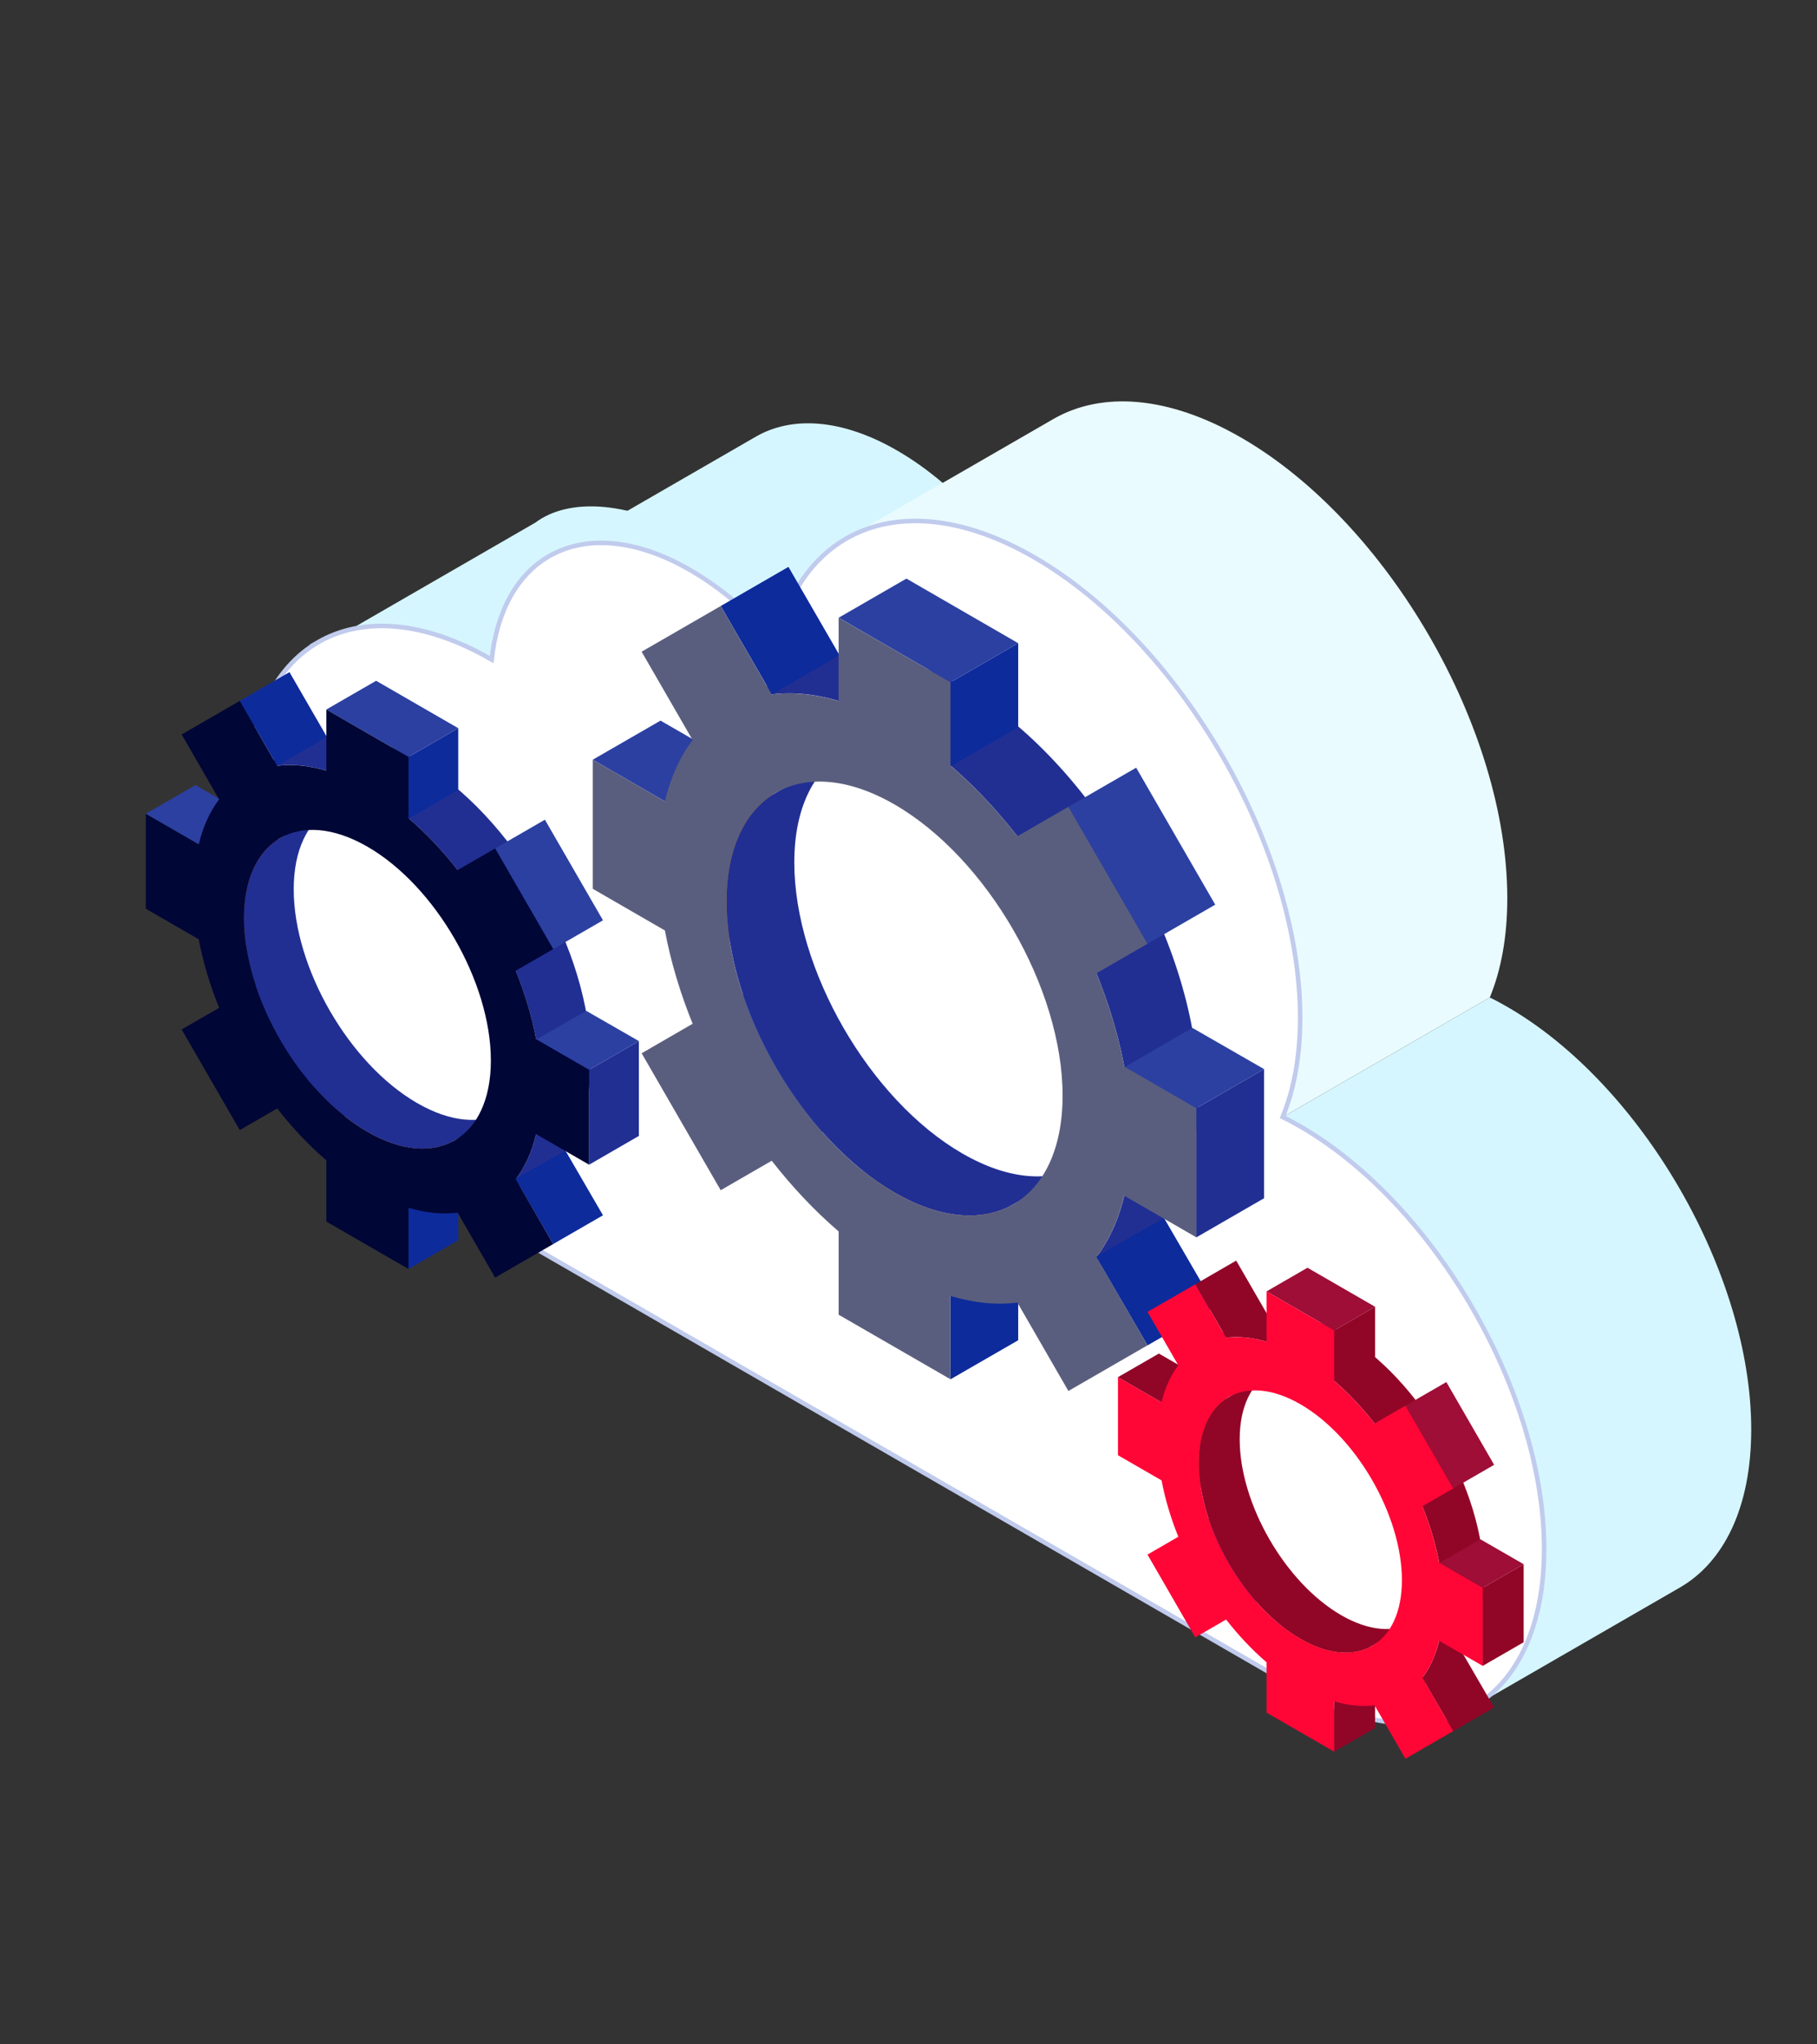 <svg xmlns="http://www.w3.org/2000/svg" id="Layer_1" viewBox="0 0 400 450"><rect x="0" y="0" width="400" height="450" fill="#333333" stroke="none"/><defs><style>      .cls-1 {        fill: #2c40a1;      }      .cls-2 {        fill: #eafbff;      }      .cls-3 {        fill: #d6f6ff;      }      .cls-4 {        fill: #305de5;      }      .cls-5 {        stroke: #c0cbed;        stroke-miterlimit: 10;      }      .cls-5, .cls-6 {        fill: #fff;      }      .cls-7 {        fill: #910627;      }      .cls-8 {        fill: #af541c;      }      .cls-9 {        fill: #eeba93;      }      .cls-10 {        fill: #9e0e37;      }      .cls-11 {        fill: #0d2b9b;      }      .cls-12 {        fill: #212f93;      }      .cls-13 {        fill: #5a5e7e;      }      .cls-14 {        fill: #000636;      }      .cls-15 {        fill: #ff0636;      }    </style></defs><path class="cls-6" d="M258.13,192.45c7.13,4.1,5.35-1.44,5.35,30.84-6.84-3.95-5.13.78-5.13-21.75-1.5,1.26,0,1.59-7.93-2.99l7.71-6.11Z"></path><g><g id="Axo_Extrusion"><path id="Axo_panel" class="cls-3" d="M120.8,122.44c7.97-4.6,18.95-3.97,31.09,3.04,6.78,3.91,13.15,9.37,18.87,15.8l45.59-26.32c-5.72-6.43-12.09-11.89-18.87-15.8-12.14-7.01-23.12-7.64-31.09-3.04l-45.59,26.32Z"></path><path id="Axo_panel-2" data-name="Axo_panel" class="cls-3" d="M72.26,141.36c7.54-5.63,21.03-4.81,35.98,3.82l45.59-26.32c-14.95-8.63-28.44-9.45-35.98-3.82l-45.59,26.32Z"></path><g id="Axo_Surface_x2A_"><path id="Axo_panel-3" data-name="Axo_panel" class="cls-2" d="M186.27,118.57c10.6-6.12,25.24-5.24,41.41,4.1,16.18,9.34,30.83,25.39,41.44,43.77,10.58,18.32,17.11,38.96,17.11,57.59,0,8.5-1.36,15.8-3.85,21.85l45.59-26.32c2.49-6.05,3.85-13.35,3.85-21.85,0-18.63-6.53-39.27-17.11-57.59-10.61-18.38-25.26-34.43-41.44-43.77-16.17-9.34-30.81-10.22-41.41-4.1l-45.59,26.32Z"></path><path id="Axo_panel-4" data-name="Axo_panel" class="cls-3" d="M282.37,245.89c1.25.59,2.56,1.31,3.85,2.05,14.84,8.57,28.27,23.27,38,40.11,9.71,16.83,15.71,35.79,15.71,52.92s-6,29.19-15.72,34.8l45.59-26.32c9.72-5.61,15.72-17.67,15.72-34.8s-6-36.09-15.71-52.92c-9.72-16.84-23.15-31.54-38-40.11-1.28-.74-2.6-1.46-3.85-2.05l-45.59,26.32Z"></path></g><path id="Axo_base" class="cls-5" d="M70.04,141.36c-9.71,5.61-15.7,17.63-15.7,34.72s6.02,36.13,15.75,52.97c9.73,16.85,23.16,31.55,38,40.12l178.13,102.84c14.84,8.57,28.26,9.36,37.99,3.75,9.72-5.61,15.72-17.67,15.72-34.8s-6-36.09-15.71-52.92c-9.72-16.84-23.15-31.54-38-40.11-1.28-.74-2.6-1.46-3.85-2.05,2.49-6.05,3.85-13.35,3.85-21.85,0-18.63-6.53-39.27-17.11-57.59-10.61-18.38-25.26-34.43-41.44-43.77-16.17-9.34-30.81-10.22-41.41-4.1-7.43,4.29-12.87,12.03-15.45,22.71-5.72-6.43-12.09-11.89-18.87-15.8-12.14-7.01-23.12-7.64-31.09-3.04-6.82,3.94-11.42,11.76-12.62,22.74-14.95-8.63-28.44-9.45-38.2-3.82Z"></path></g><rect id="Axo_panel-5" data-name="Axo_panel" class="cls-4" x="58.31" y="214.34" width="12.65" height="25.57" transform="translate(-104.9 62.75) rotate(-30)"></rect><polygon id="Axo_panel-6" data-name="Axo_panel" class="cls-11" points="89.93 279.32 89.93 258.44 100.88 252.12 100.88 273 89.93 279.32"></polygon><polygon id="Axo_panel-7" data-name="Axo_panel" class="cls-9" points="89.93 258.44 71.84 248 82.8 241.68 100.88 252.12 89.93 258.44"></polygon><polygon id="Axo_panel-8" data-name="Axo_panel" class="cls-8" points="50.16 210.45 50.16 189.57 61.12 183.25 61.12 204.13 50.16 210.45"></polygon><polygon id="Axo_panel-9" data-name="Axo_panel" class="cls-1" points="50.16 189.57 32.08 179.13 43.03 172.81 61.12 183.25 50.16 189.57"></polygon><path id="Axo_panel-10" data-name="Axo_panel" class="cls-12" d="M61.7,184.47c-4.93,2.84-7.99,8.93-7.99,17.59,0,17.3,12.19,38.42,27.18,47.07,7.48,4.32,14.27,4.74,19.18,1.9l10.95-6.32c-4.91,2.84-11.7,2.42-19.18-1.9-14.99-8.65-27.18-29.77-27.18-47.07,0-8.66,3.06-14.75,7.99-17.59l-10.95,6.32Z"></path><path id="Axo_panel-11" data-name="Axo_panel" class="cls-12" d="M107.89,264.56c6.93-4,11.22-12.56,11.22-24.73,0-24.34-17.15-54.05-38.23-66.22-10.54-6.08-20.09-6.66-27.01-2.66l10.95-6.32c6.92-4,16.48-3.42,27.01,2.66,21.08,12.17,38.23,41.88,38.23,66.22,0,12.18-4.29,20.73-11.22,24.73l-10.95,6.32Z"></path><polygon id="Axo_panel-12" data-name="Axo_panel" class="cls-11" points="121.79 273.83 113.45 259.47 124.47 253.26 132.74 267.51 121.79 273.83"></polygon><rect id="Axo_panel-13" data-name="Axo_panel" class="cls-11" x="56.05" y="150.02" width="12.65" height="16.5" transform="translate(-70.83 52.45) rotate(-30.03)"></rect><polygon id="Axo_panel-14" data-name="Axo_panel" class="cls-12" points="129.69 256.37 129.69 235.49 140.64 229.16 140.64 250.04 129.69 256.37"></polygon><polygon id="Axo_panel-15" data-name="Axo_panel" class="cls-1" points="129.69 235.49 118.09 228.82 129.05 222.5 140.64 229.16 129.69 235.49"></polygon><polygon id="Axo_panel-16" data-name="Axo_panel" class="cls-11" points="89.93 180.22 89.93 166.62 100.88 160.29 100.88 173.89 89.93 180.22"></polygon><polygon id="Axo_panel-17" data-name="Axo_panel" class="cls-1" points="89.93 166.62 71.84 156.18 82.8 149.85 100.88 160.29 89.93 166.62"></polygon><rect id="Axo_panel-18" data-name="Axo_panel" class="cls-1" x="114.55" y="181.88" width="12.65" height="25.57" transform="translate(-81.14 86.52) rotate(-30)"></rect><path class="cls-14" d="M129.69,256.37v-20.88l-11.66-6.73c-.94-5.01-2.47-10.1-4.49-15.09l8.25-4.76-12.79-22.15-8.25,4.76c-3.31-4.25-6.95-8.11-10.82-11.43v-13.47l-18.08-10.44v13.47c-3.87-1.15-7.51-1.49-10.82-1.07l-8.25-14.29-12.79,7.38,8.25,14.29c-2.02,2.66-3.55,5.98-4.49,9.91l-11.66-6.73v20.88l11.66,6.73c.94,5.01,2.47,10.1,4.49,15.09l-8.25,4.76,12.79,22.15,8.25-4.76c3.31,4.25,6.95,8.11,10.82,11.43v13.47l18.08,10.44v-13.47c3.87,1.15,7.51,1.49,10.82,1.07l8.25,14.29,12.79-7.38-8.25-14.29c2.02-2.66,3.55-5.98,4.49-9.91l11.66,6.73ZM80.89,249.13c-14.99-8.65-27.18-29.77-27.18-47.07s12.19-24.34,27.18-15.69c14.98,8.65,27.17,29.77,27.17,47.07s-12.19,24.34-27.17,15.69Z"></path><rect id="Axo_panel-19" data-name="Axo_panel" class="cls-4" x="166.21" y="215.16" width="17.22" height="34.81" transform="translate(-92.86 118.57) rotate(-30)"></rect><polygon id="Axo_panel-20" data-name="Axo_panel" class="cls-11" points="209.24 303.61 209.24 275.19 224.15 266.58 224.15 295.01 209.24 303.61"></polygon><polygon id="Axo_panel-21" data-name="Axo_panel" class="cls-9" points="209.24 275.19 184.63 260.98 199.54 252.37 224.15 266.58 209.24 275.19"></polygon><polygon id="Axo_panel-22" data-name="Axo_panel" class="cls-8" points="155.11 209.86 155.11 181.44 170.03 172.83 170.03 201.25 155.11 209.86"></polygon><polygon id="Axo_panel-23" data-name="Axo_panel" class="cls-1" points="155.11 181.44 130.5 167.22 145.41 158.62 170.03 172.83 155.11 181.44"></polygon><path id="Axo_panel-24" data-name="Axo_panel" class="cls-12" d="M170.82,174.49c-6.71,3.87-10.87,12.15-10.87,23.95,0,23.55,16.59,52.3,36.99,64.07,10.18,5.88,19.43,6.45,26.12,2.59l14.91-8.61c-6.69,3.86-15.93,3.29-26.12-2.59-20.4-11.78-36.99-40.52-36.99-64.07,0-11.79,4.17-20.07,10.87-23.95l-14.91,8.61Z"></path><path id="Axo_panel-25" data-name="Axo_panel" class="cls-12" d="M233.7,283.51c9.43-5.44,15.27-17.09,15.27-33.67,0-33.14-23.35-73.57-52.04-90.14-14.34-8.28-27.35-9.06-36.77-3.62l14.91-8.61c9.42-5.44,22.43-4.66,36.77,3.62,28.69,16.57,52.04,57,52.04,90.14,0,16.58-5.84,28.23-15.27,33.67l-14.91,8.61Z"></path><polygon id="Axo_panel-26" data-name="Axo_panel" class="cls-11" points="252.62 296.14 241.27 276.59 256.27 268.14 267.53 287.53 252.62 296.14"></polygon><rect id="Axo_panel-27" data-name="Axo_panel" class="cls-11" x="163.13" y="127.59" width="17.22" height="22.46" transform="translate(-46.42 104.57) rotate(-30.03)"></rect><polygon id="Axo_panel-28" data-name="Axo_panel" class="cls-12" points="263.37 272.36 263.37 243.94 278.28 235.33 278.28 263.75 263.37 272.36"></polygon><polygon id="Axo_panel-29" data-name="Axo_panel" class="cls-1" points="263.37 243.94 247.59 234.87 262.5 226.26 278.28 235.33 263.37 243.94"></polygon><polygon id="Axo_panel-30" data-name="Axo_panel" class="cls-11" points="209.24 168.7 209.24 150.19 224.15 141.58 224.15 160.09 209.24 168.7"></polygon><polygon id="Axo_panel-31" data-name="Axo_panel" class="cls-1" points="209.24 150.19 184.63 135.97 199.54 127.36 224.15 141.58 209.24 150.19"></polygon><rect id="Axo_panel-32" data-name="Axo_panel" class="cls-1" x="242.76" y="170.96" width="17.22" height="34.81" transform="translate(-60.51 150.92) rotate(-30)"></rect><path class="cls-13" d="M263.37,272.36v-28.42l-15.88-9.17c-1.28-6.82-3.36-13.75-6.11-20.54l11.23-6.49-17.41-30.15-11.23,6.49c-4.51-5.78-9.47-11.04-14.73-15.56v-18.33l-24.62-14.21v18.33c-5.27-1.56-10.23-2.03-14.73-1.45l-11.23-19.46-17.41,10.05,11.23,19.46c-2.75,3.62-4.83,8.14-6.11,13.48l-15.88-9.17v28.42l15.88,9.17c1.28,6.82,3.36,13.75,6.11,20.54l-11.23,6.49,17.41,30.15,11.23-6.49c4.51,5.78,9.47,11.04,14.73,15.56v18.33l24.62,14.21v-18.33c5.27,1.56,10.23,2.03,14.73,1.45l11.23,19.46,17.41-10.05-11.23-19.46c2.75-3.62,4.83-8.14,6.11-13.48l15.88,9.17ZM196.93,262.51c-20.4-11.78-36.99-40.52-36.99-64.07s16.59-33.14,36.99-21.36c20.4,11.78,36.99,40.52,36.99,64.08s-16.59,33.13-36.99,21.36Z"></path><g><rect id="Axo_panel-33" data-name="Axo_panel" class="cls-4" x="267.69" y="332.11" width="10.41" height="21.04" transform="translate(-134.75 182.34) rotate(-30)"></rect><polygon id="Axo_panel-34" data-name="Axo_panel" class="cls-7" points="293.7 385.58 293.7 368.4 302.71 363.19 302.71 380.37 293.7 385.58"></polygon><polygon id="Axo_panel-35" data-name="Axo_panel" class="cls-9" points="293.7 368.4 278.82 359.81 287.83 354.6 302.71 363.19 293.7 368.4"></polygon><polygon id="Axo_panel-36" data-name="Axo_panel" class="cls-8" points="260.98 328.91 260.98 311.73 269.99 306.53 269.99 323.71 260.98 328.91"></polygon><polygon id="Axo_panel-37" data-name="Axo_panel" class="cls-7" points="260.98 311.73 246.1 303.14 255.12 297.94 269.99 306.53 260.98 311.73"></polygon><path id="Axo_panel-38" data-name="Axo_panel" class="cls-7" d="M270.47,307.54c-4.05,2.34-6.57,7.34-6.57,14.47,0,14.23,10.03,31.61,22.36,38.73,6.16,3.55,11.74,3.9,15.78,1.56l9.01-5.2c-4.04,2.33-9.63,1.99-15.78-1.56-12.33-7.12-22.36-24.49-22.36-38.73,0-7.13,2.52-12.13,6.57-14.47l-9.01,5.2Z"></path><path id="Axo_panel-39" data-name="Axo_panel" class="cls-7" d="M308.48,373.43c5.7-3.29,9.23-10.33,9.23-20.35,0-20.03-14.11-44.47-31.45-54.48-8.67-5-16.53-5.48-22.22-2.19l9.01-5.2c5.69-3.29,13.56-2.82,22.22,2.19,17.34,10.01,31.45,34.45,31.45,54.48,0,10.02-3.53,17.06-9.23,20.35l-9.01,5.2Z"></path><polygon id="Axo_panel-40" data-name="Axo_panel" class="cls-7" points="319.91 381.06 313.05 369.24 322.12 364.14 328.92 375.85 319.91 381.06"></polygon><rect id="Axo_panel-41" data-name="Axo_panel" class="cls-7" x="265.82" y="279.19" width="10.41" height="13.58" transform="translate(-106.73 174.01) rotate(-30.03)"></rect><polygon id="Axo_panel-42" data-name="Axo_panel" class="cls-7" points="326.41 366.69 326.41 349.51 335.42 344.31 335.42 361.49 326.41 366.69"></polygon><polygon id="Axo_panel-43" data-name="Axo_panel" class="cls-10" points="326.41 349.51 316.87 344.03 325.89 338.82 335.42 344.31 326.41 349.51"></polygon><polygon id="Axo_panel-44" data-name="Axo_panel" class="cls-7" points="293.7 304.04 293.7 292.85 302.71 287.64 302.71 298.83 293.7 304.04"></polygon><polygon id="Axo_panel-45" data-name="Axo_panel" class="cls-10" points="293.7 292.85 278.82 284.26 287.83 279.05 302.71 287.64 293.7 292.85"></polygon><rect id="Axo_panel-46" data-name="Axo_panel" class="cls-10" x="313.95" y="305.4" width="10.41" height="21.04" transform="translate(-115.2 201.91) rotate(-30)"></rect><path class="cls-15" d="M326.41,366.69v-17.18l-9.6-5.54c-.78-4.12-2.03-8.31-3.69-12.41l6.79-3.92-10.52-18.22-6.79,3.92c-2.72-3.49-5.72-6.67-8.9-9.41v-11.08l-14.88-8.59v11.08c-3.18-.94-6.18-1.22-8.9-.88l-6.79-11.76-10.52,6.07,6.79,11.76c-1.66,2.18-2.92,4.92-3.69,8.15l-9.6-5.54v17.18l9.6,5.54c.78,4.12,2.03,8.31,3.69,12.41l-6.79,3.92,10.52,18.22,6.79-3.92c2.72,3.49,5.72,6.67,8.9,9.41v11.08l14.88,8.59v-11.08c3.18.94,6.18,1.22,8.9.88l6.79,11.76,10.52-6.07-6.79-11.76c1.66-2.19,2.92-4.92,3.69-8.15l9.6,5.54ZM286.26,360.73c-12.33-7.12-22.36-24.49-22.36-38.73s10.03-20.03,22.36-12.91c12.33,7.12,22.36,24.49,22.36,38.73s-10.03,20.03-22.36,12.91Z"></path></g></g></svg>